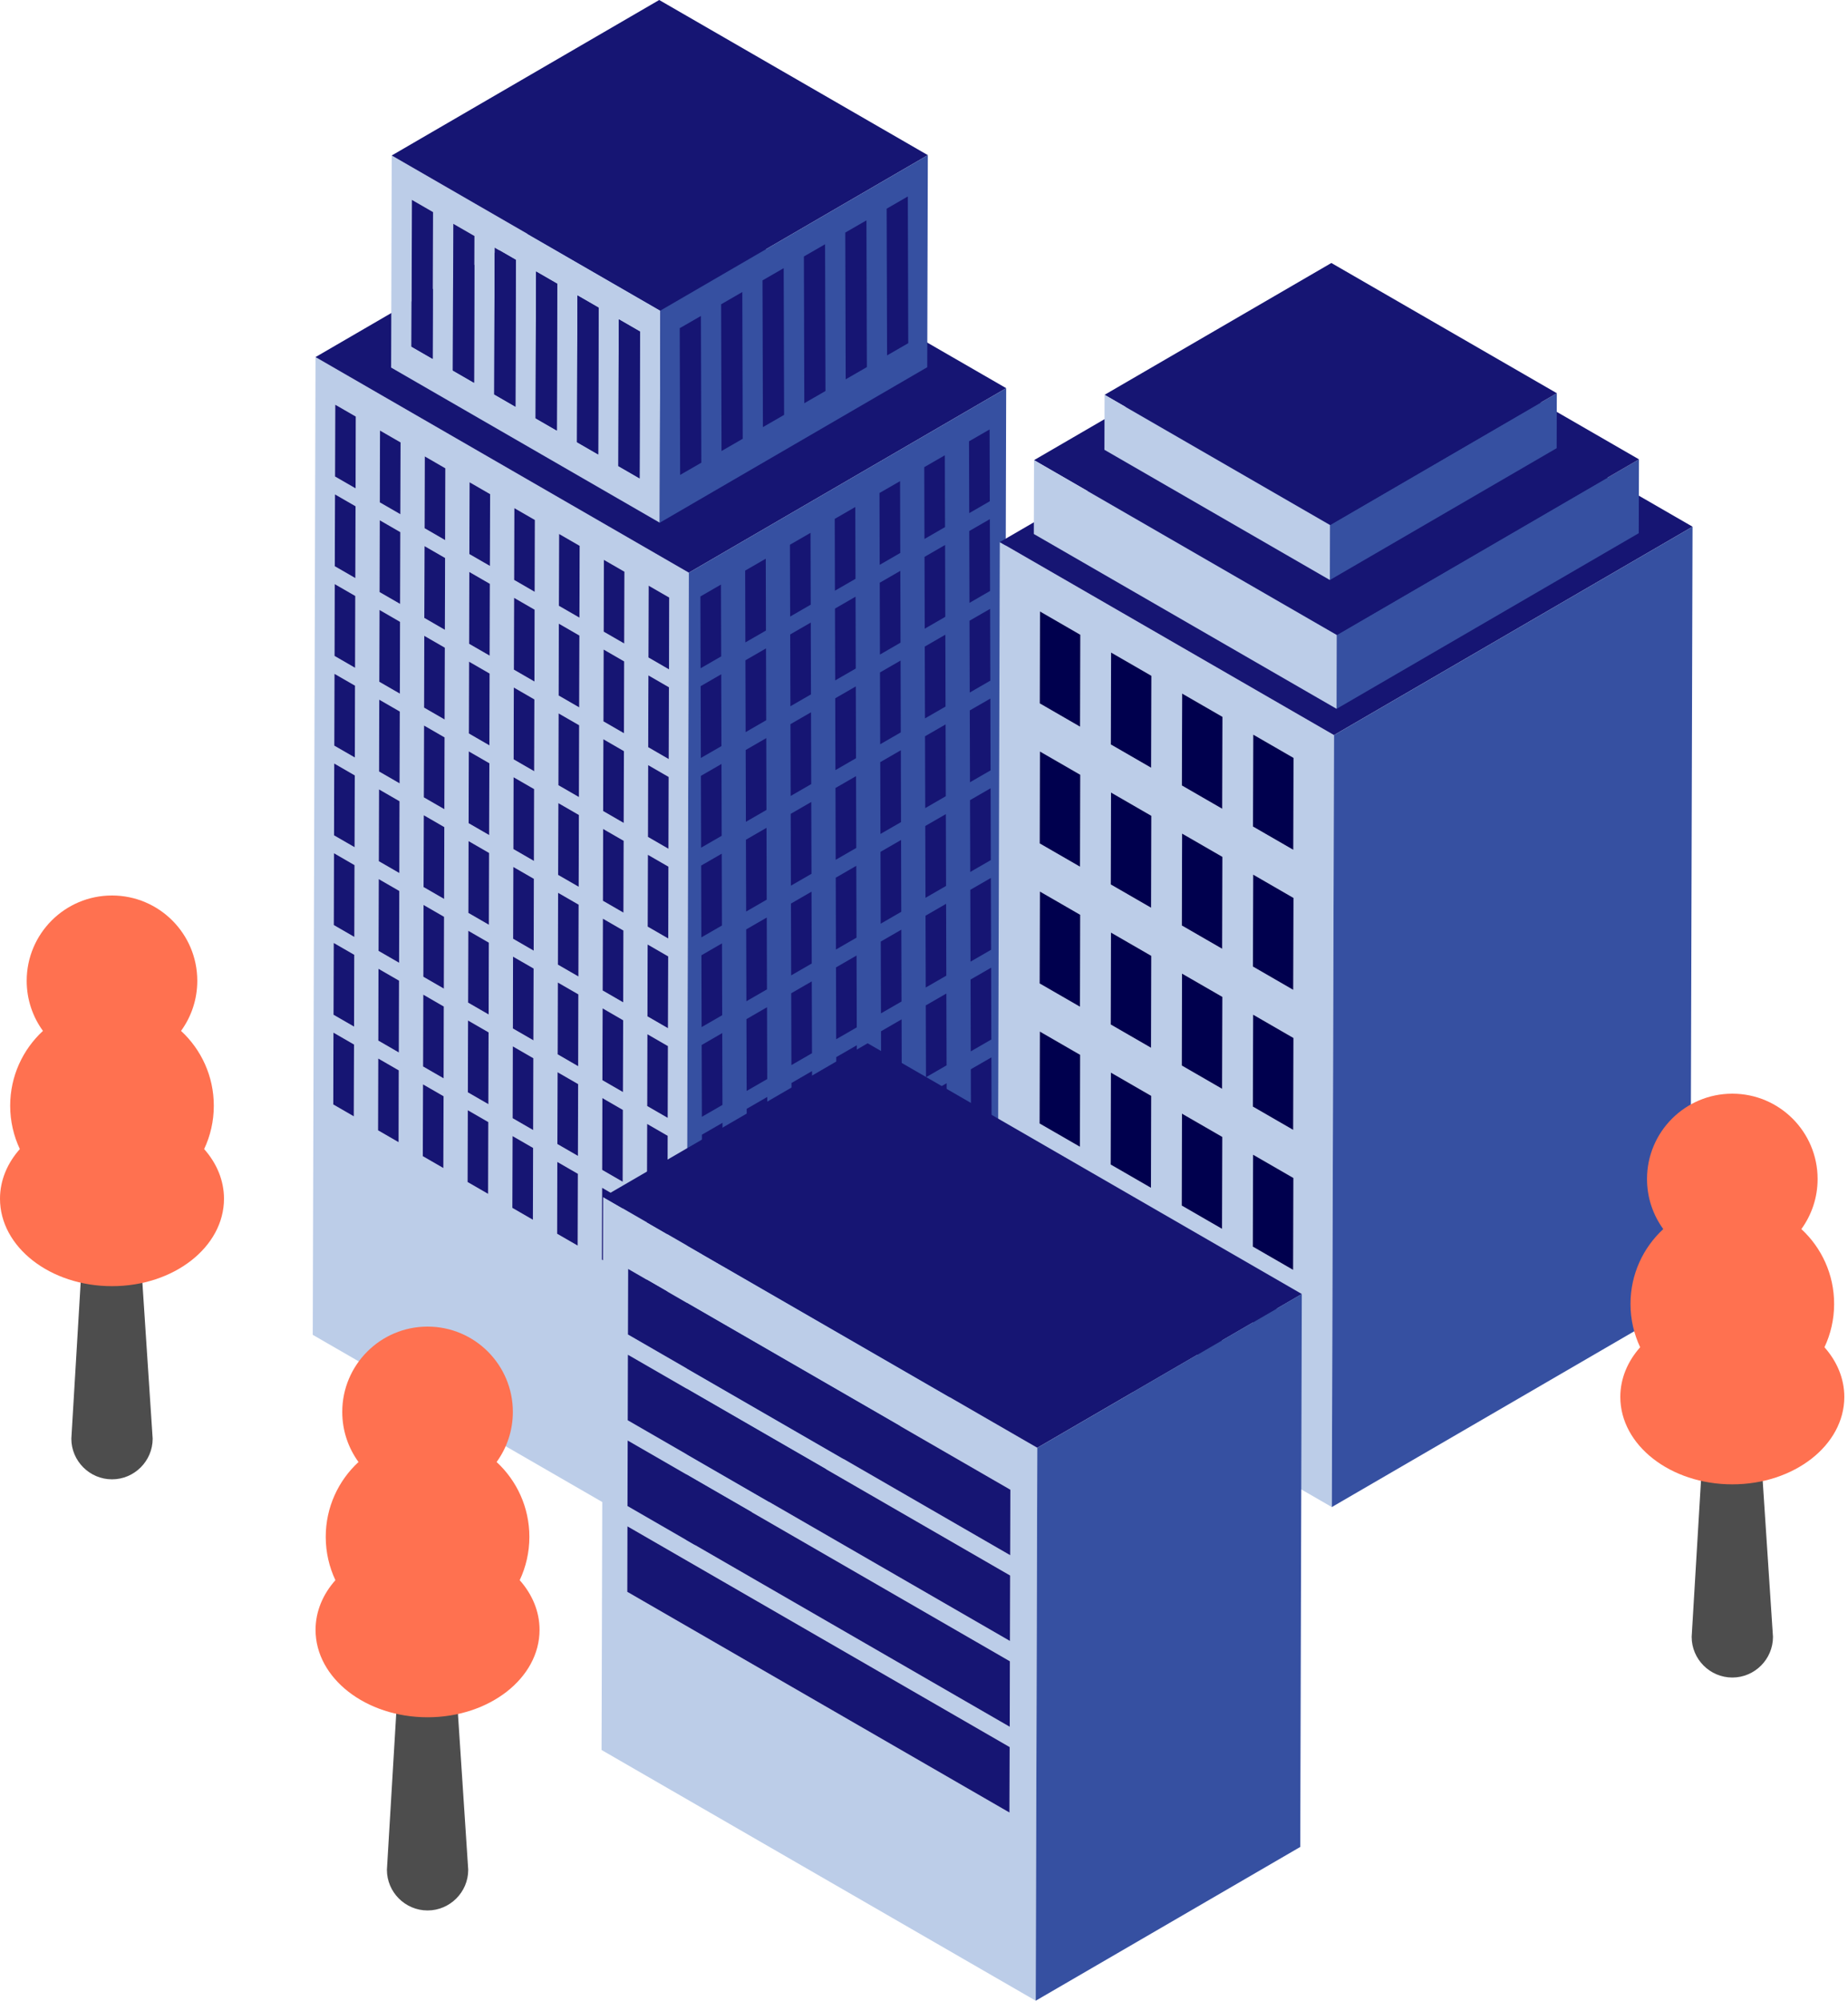 <svg width="218" height="236" viewBox="0 0 218 236" fill="none" xmlns="http://www.w3.org/2000/svg">
<path d="M37.221 42.108L81.258 67.529L80.93 182.828L36.893 157.406L37.221 42.108ZM68.147 146.887L68.17 138.416L65.743 137.016L65.72 145.487L68.147 146.887ZM68.237 115.152L68.26 106.681L65.832 105.281L65.809 113.751L68.237 115.152ZM41.83 99.906L41.853 91.436L39.426 90.035L39.403 98.506L41.83 99.906ZM41.741 131.641L41.764 123.171L39.336 121.77L39.313 130.241L41.741 131.641ZM41.922 68.171L41.945 59.7L39.517 58.3L39.494 66.771L41.922 68.171ZM68.328 83.416L68.351 74.946L65.924 73.545L65.901 82.016L68.328 83.416ZM41.952 57.592L41.974 49.123L39.547 47.723L39.524 56.191L41.952 57.592ZM68.358 72.837L68.381 64.369L65.954 62.968L65.931 71.437L68.358 72.837ZM41.86 89.327L41.883 80.859L39.455 79.458L39.432 87.927L41.86 89.327ZM68.177 136.308L68.2 127.839L65.773 126.439L65.75 134.907L68.177 136.308ZM41.77 121.062L41.793 112.594L39.366 111.194L39.343 119.662L41.77 121.062ZM68.269 104.572L68.292 96.104L65.865 94.704L65.842 103.172L68.269 104.572ZM68.209 125.729L68.232 117.26L65.805 115.86L65.782 124.328L68.209 125.729ZM41.892 78.748L41.915 70.279L39.487 68.879L39.465 77.348L41.892 78.748ZM68.299 93.993L68.322 85.525L65.894 84.125L65.871 92.593L68.299 93.993ZM41.8 110.483L41.823 102.015L39.396 100.614L39.373 109.083L41.8 110.483ZM47.111 102.954L47.134 94.484L44.706 93.083L44.684 101.554L47.111 102.954ZM73.428 149.935L73.451 141.464L71.024 140.064L71.001 148.535L73.428 149.935ZM52.392 106.003L52.415 97.532L49.987 96.132L49.965 104.602L52.392 106.003ZM73.518 118.197L73.541 109.727L71.113 108.326L71.09 116.797L73.518 118.197ZM47.019 134.687L47.042 126.217L44.615 124.816L44.592 133.287L47.019 134.687ZM62.954 112.099L62.977 103.628L60.549 102.228L60.526 110.699L62.954 112.099ZM52.3 137.735L52.323 129.265L49.896 127.865L49.873 136.335L52.3 137.735ZM62.864 143.834L62.887 135.363L60.46 133.963L60.437 142.434L62.864 143.834ZM47.2 71.217L47.223 62.748L44.796 61.348L44.773 69.819L47.2 71.219M63.045 80.366L63.068 71.895L60.641 70.495L60.618 78.966L63.045 80.366ZM52.481 74.267L52.504 65.797L50.077 64.396L50.054 72.867L52.481 74.267ZM73.607 86.462L73.63 77.992L71.203 76.591L71.18 85.062L73.607 86.462ZM73.637 75.883L73.66 67.415L71.233 66.014L71.21 74.483L73.637 75.883ZM52.511 63.688L52.534 55.22L50.107 53.819L50.084 62.288L52.511 63.688ZM63.075 69.787L63.098 61.318L60.671 59.918L60.648 68.386L63.075 69.787ZM47.23 60.64L47.253 52.172L44.826 50.771L44.803 59.24L47.23 60.64ZM62.894 133.257L62.917 124.789L60.49 123.389L60.467 131.857L62.894 133.257ZM52.422 95.423L52.444 86.955L50.017 85.555L49.994 94.023L52.422 95.423ZM47.049 124.11L47.072 115.642L44.645 114.242L44.622 122.71L47.049 124.11ZM62.983 101.522L63.006 93.054L60.579 91.653L60.556 100.122L62.983 101.522ZM73.545 107.621L73.568 99.152L71.141 97.752L71.118 106.22L73.545 107.621ZM52.33 127.161L52.353 118.693L49.925 117.292L49.903 125.761L52.33 127.161ZM47.138 92.377L47.161 83.909L44.734 82.509L44.711 90.977L47.138 92.377ZM73.456 139.358L73.479 130.89L71.051 129.489L71.028 137.958L73.456 139.358ZM52.449 84.849L52.472 76.38L50.045 74.98L50.022 83.448L52.449 84.849ZM62.922 122.683L62.944 114.214L60.517 112.814L60.494 121.282L62.922 122.683ZM52.357 116.584L52.38 108.116L49.953 106.715L49.93 115.184L52.357 116.584ZM47.077 113.536L47.099 105.067L44.672 103.667L44.649 112.136L47.077 113.536ZM73.575 97.046L73.598 88.578L71.171 87.177L71.148 95.646L73.575 97.046ZM63.013 90.947L63.036 82.479L60.609 81.079L60.586 89.547L63.013 90.947ZM47.168 81.801L47.191 73.332L44.764 71.932L44.741 80.4L47.168 81.801ZM73.486 128.781L73.508 120.313L71.081 118.913L71.058 127.381L73.486 128.781ZM78.796 121.253L78.819 112.782L76.392 111.382L76.369 119.852L78.796 121.253ZM57.581 140.793L57.604 132.322L55.177 130.922L55.154 139.393L57.581 140.793ZM78.707 152.988L78.73 144.517L76.302 143.117L76.28 151.587L78.707 152.988ZM57.67 109.055L57.693 100.585L55.266 99.184L55.243 107.655L57.67 109.055ZM57.76 77.32L57.783 68.849L55.355 67.449L55.333 75.92L57.76 77.32ZM78.886 89.515L78.909 81.044L76.481 79.644L76.458 88.115L78.886 89.515ZM57.79 66.741L57.812 58.273L55.385 56.872L55.362 65.341L57.79 66.741ZM78.915 78.936L78.938 70.468L76.511 69.067L76.488 77.535L78.915 78.936ZM78.734 142.406L78.757 133.938L76.33 132.538L76.307 141.006L78.734 142.406ZM57.608 130.211L57.631 121.743L55.204 120.343L55.181 128.811L57.608 130.211ZM78.824 110.671L78.847 102.203L76.419 100.802L76.397 109.271L78.824 110.671ZM57.698 98.476L57.721 90.008L55.294 88.607L55.271 97.076L57.698 98.476ZM78.854 100.094L78.876 91.626L76.449 90.225L76.426 98.694L78.854 100.094ZM57.638 119.634L57.661 111.166L55.234 109.766L55.211 118.234L57.638 119.634ZM78.764 131.829L78.787 123.361L76.36 121.961L76.337 130.429L78.764 131.829ZM57.728 87.897L57.751 79.429L55.323 78.028L55.3 86.497L57.728 87.897Z" fill="#BCCDE8"/>
<path d="M37.221 42.108L74.659 20.354L118.696 45.775L81.258 67.532L37.221 42.108Z" fill="#161573"/>
<path d="M81.258 67.532L118.696 45.775L118.371 161.073L80.93 182.83L81.258 67.532Z" fill="#3650A1"/>
<path d="M46.21 18.335L77.898 36.628L77.827 61.639L46.139 43.346L46.21 18.335ZM75.448 56.405L75.496 39.101L72.997 37.66L72.949 54.963L75.448 56.405ZM51.039 42.314L51.088 25.011L48.589 23.569L48.541 40.873L51.039 42.314ZM60.804 47.95L60.852 30.647L58.353 29.205L58.305 46.508L60.804 47.95ZM70.568 53.586L70.616 36.282L68.118 34.841L68.069 52.144L70.568 53.586ZM65.686 50.767L65.734 33.463L63.236 32.022L63.187 49.325L65.686 50.767ZM55.922 45.131L55.97 27.828L53.471 26.386L53.423 43.69L55.922 45.131Z" fill="#BCCDE8"/>
<path d="M41.764 123.173L41.738 131.641L39.313 130.241L39.336 121.77L41.764 123.173Z" fill="#161573"/>
<path d="M47.044 126.221L47.022 134.692L44.594 133.289L44.617 124.821L47.044 126.221Z" fill="#161573"/>
<path d="M41.793 112.594L41.768 121.062L39.343 119.662L39.366 111.194L41.793 112.594Z" fill="#161573"/>
<path d="M52.325 129.269L52.302 137.74L49.875 136.34L49.898 127.869L52.325 129.269Z" fill="#161573"/>
<path d="M47.074 115.642L47.051 124.113L44.624 122.71L44.647 114.242L47.074 115.642Z" fill="#161573"/>
<path d="M57.606 132.32L57.583 140.788L55.156 139.388L55.181 130.92L57.606 132.32Z" fill="#161573"/>
<path d="M41.823 102.017L41.8 110.485L39.373 109.083L39.396 100.614L41.823 102.017Z" fill="#161573"/>
<path d="M52.355 118.693L52.332 127.161L49.905 125.761L49.93 117.29L52.355 118.693Z" fill="#161573"/>
<path d="M62.889 135.368L62.864 143.839L60.439 142.436L60.462 133.968L62.889 135.368Z" fill="#161573"/>
<path d="M47.104 105.065L47.081 113.534L44.654 112.133L44.677 103.665L47.104 105.065Z" fill="#161573"/>
<path d="M57.636 121.741L57.613 130.209L55.188 128.809L55.211 120.34L57.636 121.741Z" fill="#161573"/>
<path d="M68.17 138.418L68.147 146.887L65.72 145.487L65.743 137.016L68.17 138.418Z" fill="#161573"/>
<path d="M41.853 91.438L41.83 99.906L39.403 98.506L39.426 90.035L41.853 91.438Z" fill="#161573"/>
<path d="M52.385 108.113L52.362 116.582L49.935 115.181L49.96 106.713L52.385 108.113Z" fill="#161573"/>
<path d="M62.919 124.791L62.896 133.26L60.469 131.859L60.492 123.389L62.919 124.791Z" fill="#161573"/>
<path d="M47.134 94.486L47.111 102.954L44.684 101.554L44.709 93.086L47.134 94.486Z" fill="#161573"/>
<path d="M57.668 111.162L57.643 119.632L55.218 118.232L55.241 109.761L57.668 111.162Z" fill="#161573"/>
<path d="M68.2 127.839L68.177 136.308L65.75 134.907L65.773 126.439L68.2 127.839Z" fill="#161573"/>
<path d="M41.883 80.859L41.86 89.327L39.432 87.927L39.455 79.458L41.883 80.859Z" fill="#161573"/>
<path d="M52.415 97.534L52.392 106.005L49.965 104.605L49.99 96.134L52.415 97.534Z" fill="#161573"/>
<path d="M47.164 83.907L47.141 92.377L44.713 90.975L44.739 82.507L47.164 83.907Z" fill="#161573"/>
<path d="M57.698 100.585L57.673 109.053L55.248 107.653L55.271 99.182L57.698 100.585Z" fill="#161573"/>
<path d="M68.23 117.26L68.207 125.731L65.78 124.328L65.803 115.86L68.23 117.26Z" fill="#161573"/>
<path d="M41.913 70.279L41.89 78.75L39.462 77.348L39.485 68.879L41.913 70.279Z" fill="#161573"/>
<path d="M52.447 86.957L52.422 95.426L49.994 94.025L50.02 85.555L52.447 86.957Z" fill="#161573"/>
<path d="M62.979 103.633L62.956 112.103L60.529 110.701L60.551 102.232L62.979 103.633Z" fill="#161573"/>
<path d="M73.511 120.311L73.488 128.779L71.061 127.379L71.086 118.908L73.511 120.311Z" fill="#161573"/>
<path d="M47.193 73.33L47.17 81.798L44.743 80.398L44.768 71.927L47.193 73.33Z" fill="#161573"/>
<path d="M57.728 90.005L57.703 98.474L55.278 97.073L55.3 88.605L57.728 90.005Z" fill="#161573"/>
<path d="M68.26 106.681L68.237 115.152L65.809 113.751L65.835 105.281L68.26 106.681Z" fill="#161573"/>
<path d="M41.942 59.7L41.919 68.171L39.492 66.771L39.517 58.3L41.942 59.7Z" fill="#161573"/>
<path d="M52.477 76.378L52.451 84.847L50.024 83.446L50.049 74.978L52.477 76.378Z" fill="#161573"/>
<path d="M63.009 93.054L62.986 101.524L60.558 100.122L60.581 91.653L63.009 93.054Z" fill="#161573"/>
<path d="M47.225 62.751L47.2 71.219L44.773 69.819L44.798 61.35L47.225 62.751Z" fill="#161573"/>
<path d="M57.758 79.426L57.732 87.897L55.307 86.494L55.33 78.026L57.758 79.426Z" fill="#161573"/>
<path d="M68.29 96.104L68.266 104.572L65.839 103.172L65.865 94.704L68.29 96.104Z" fill="#161573"/>
<path d="M41.972 49.123L41.949 57.592L39.522 56.191L39.547 47.723L41.972 49.123Z" fill="#161573"/>
<path d="M52.506 65.799L52.481 74.27L50.054 72.867L50.079 64.399L52.506 65.799Z" fill="#161573"/>
<path d="M63.038 82.477L63.015 90.945L60.588 89.545L60.613 81.076L63.038 82.477Z" fill="#161573"/>
<path d="M73.573 99.152L73.547 107.621L71.12 106.22L71.145 97.752L73.573 99.152Z" fill="#161573"/>
<path d="M47.255 52.172L47.23 60.64L44.803 59.24L44.828 50.771L47.255 52.172Z" fill="#161573"/>
<path d="M57.787 68.847L57.762 77.318L55.337 75.918L55.36 67.447L57.787 68.847Z" fill="#161573"/>
<path d="M68.322 85.525L68.296 93.993L65.869 92.593L65.894 84.125L68.322 85.525Z" fill="#161573"/>
<path d="M78.853 102.2L78.828 110.671L76.403 109.271L76.426 100.8L78.853 102.2Z" fill="#161573"/>
<path d="M52.536 55.222L52.511 63.691L50.086 62.288L50.109 53.819L52.536 55.222Z" fill="#161573"/>
<path d="M63.068 71.898L63.045 80.368L60.618 78.966L60.643 70.497L63.068 71.898Z" fill="#161573"/>
<path d="M57.817 58.27L57.794 66.739L55.367 65.338L55.392 56.87L57.817 58.27Z" fill="#161573"/>
<path d="M68.351 74.946L68.326 83.416L65.899 82.016L65.924 73.545L68.351 74.946Z" fill="#161573"/>
<path d="M78.883 91.624L78.858 100.092L76.433 98.692L76.456 90.223L78.883 91.624Z" fill="#161573"/>
<path d="M63.098 61.318L63.075 69.789L60.648 68.386L60.673 59.918L63.098 61.318Z" fill="#161573"/>
<path d="M73.632 77.996L73.607 86.465L71.182 85.064L71.205 76.594L73.632 77.996Z" fill="#161573"/>
<path d="M68.381 64.369L68.356 72.837L65.929 71.437L65.954 62.966L68.381 64.369Z" fill="#161573"/>
<path d="M73.451 141.467L73.428 149.935L71.001 148.535L71.026 140.066L73.451 141.467Z" fill="#161573"/>
<path d="M78.732 144.515L78.709 152.985L76.284 151.585L76.307 143.114L78.732 144.515Z" fill="#161573"/>
<path d="M62.949 114.212L62.926 122.68L60.499 121.28L60.522 112.812L62.949 114.212Z" fill="#161573"/>
<path d="M73.481 130.887L73.458 139.356L71.031 137.956L71.056 129.487L73.481 130.887Z" fill="#161573"/>
<path d="M78.764 133.938L78.739 142.406L76.314 141.006L76.337 132.535L78.764 133.938Z" fill="#161573"/>
<path d="M78.794 123.359L78.769 131.827L76.344 130.427L76.367 121.958L78.794 123.359Z" fill="#161573"/>
<path d="M73.543 109.731L73.518 118.2L71.09 116.799L71.116 108.329L73.543 109.731Z" fill="#161573"/>
<path d="M78.824 112.78L78.799 121.25L76.374 119.85L76.397 111.379L78.824 112.78Z" fill="#161573"/>
<path d="M73.602 88.575L73.577 97.044L71.15 95.641L71.175 87.173L73.602 88.575Z" fill="#161573"/>
<path d="M78.913 81.044L78.89 89.515L76.463 88.112L76.488 79.644L78.913 81.044Z" fill="#161573"/>
<path d="M73.662 67.417L73.637 75.885L71.212 74.485L71.235 66.017L73.662 67.417Z" fill="#161573"/>
<path d="M78.943 70.465L78.92 78.936L76.493 77.533L76.518 69.065L78.943 70.465Z" fill="#161573"/>
<path d="M60.852 30.649L60.801 47.95L58.303 46.508L58.353 29.205L60.852 30.649Z" fill="#161573"/>
<path d="M65.731 33.466L65.683 50.769L63.185 49.328L63.236 32.024L65.731 33.466Z" fill="#161573"/>
<path d="M75.496 39.103L75.448 56.405L72.949 54.963L72.997 37.662L75.496 39.103Z" fill="#161573"/>
<path d="M51.088 25.011L51.037 42.314L48.539 40.873L48.589 23.569L51.088 25.011Z" fill="#161573"/>
<path d="M55.97 27.83L55.919 45.133L53.421 43.69L53.471 26.388L55.97 27.83Z" fill="#161573"/>
<path d="M70.614 36.285L70.566 53.588L68.067 52.144L68.115 34.843L70.614 36.285Z" fill="#161573"/>
<path d="M46.21 18.335L77.763 0L109.452 18.294L77.898 36.628L46.21 18.335Z" fill="#161573"/>
<path d="M77.898 36.628L109.452 18.294L109.381 43.304L77.827 61.642L77.898 36.628Z" fill="#3650A1"/>
<path d="M114.522 126.091L114.545 134.559L116.973 133.159L116.95 124.688L114.522 126.091Z" fill="#161573"/>
<path d="M109.242 129.139L109.265 137.609L111.692 136.207L111.667 127.738L109.242 129.139Z" fill="#161573"/>
<path d="M114.493 115.511L114.516 123.98L116.943 122.579L116.918 114.111L114.493 115.511Z" fill="#161573"/>
<path d="M103.958 132.187L103.984 140.658L106.411 139.257L106.386 130.787L103.958 132.187Z" fill="#161573"/>
<path d="M109.21 118.56L109.235 127.03L111.662 125.628L111.637 117.159L109.21 118.56Z" fill="#161573"/>
<path d="M98.677 135.237L98.703 143.706L101.128 142.305L101.105 133.837L98.677 135.237Z" fill="#161573"/>
<path d="M114.463 104.932L114.486 113.403L116.913 112L116.888 103.532L114.463 104.932Z" fill="#161573"/>
<path d="M103.929 121.61L103.954 130.078L106.381 128.678L106.356 120.207L103.929 121.61Z" fill="#161573"/>
<path d="M93.397 138.286L93.42 146.756L95.847 145.354L95.822 136.885L93.397 138.286Z" fill="#161573"/>
<path d="M109.18 107.983L109.205 116.451L111.632 115.051L111.607 106.58L109.18 107.983Z" fill="#161573"/>
<path d="M98.648 124.658L98.673 133.127L101.098 131.726L101.075 123.258L98.648 124.658Z" fill="#161573"/>
<path d="M88.113 141.334L88.139 149.804L90.566 148.404L90.541 139.933L88.113 141.334Z" fill="#161573"/>
<path d="M114.431 94.355L114.456 102.824L116.883 101.423L116.858 92.953L114.431 94.355Z" fill="#161573"/>
<path d="M103.899 111.031L103.924 119.499L106.349 118.099L106.326 109.631L103.899 111.031Z" fill="#161573"/>
<path d="M93.367 127.709L93.39 136.177L95.817 134.774L95.792 126.306L93.367 127.709Z" fill="#161573"/>
<path d="M109.15 97.404L109.175 105.872L111.602 104.472L111.577 96.003L109.15 97.404Z" fill="#161573"/>
<path d="M98.618 114.079L98.641 122.55L101.068 121.149L101.043 112.679L98.618 114.079Z" fill="#161573"/>
<path d="M88.084 130.757L88.109 139.225L90.536 137.825L90.511 129.356L88.084 130.757Z" fill="#161573"/>
<path d="M114.401 83.776L114.426 92.245L116.854 90.844L116.828 82.376L114.401 83.776Z" fill="#161573"/>
<path d="M103.869 100.452L103.894 108.922L106.319 107.52L106.296 99.051L103.869 100.452Z" fill="#161573"/>
<path d="M109.12 86.824L109.145 95.295L111.57 93.892L111.547 85.424L109.12 86.824Z" fill="#161573"/>
<path d="M98.588 103.502L98.611 111.971L101.038 110.57L101.013 102.1L98.588 103.502Z" fill="#161573"/>
<path d="M88.054 120.178L88.079 128.646L90.506 127.246L90.481 118.777L88.054 120.178Z" fill="#161573"/>
<path d="M114.371 73.197L114.396 81.668L116.824 80.265L116.799 71.797L114.371 73.197Z" fill="#161573"/>
<path d="M103.839 89.875L103.862 98.343L106.289 96.943L106.267 88.472L103.839 89.875Z" fill="#161573"/>
<path d="M93.305 106.55L93.33 115.021L95.757 113.618L95.732 105.15L93.305 106.55Z" fill="#161573"/>
<path d="M82.773 123.228L82.798 131.696L85.223 130.296L85.2 121.825L82.773 123.228Z" fill="#161573"/>
<path d="M109.09 76.248L109.116 84.716L111.541 83.316L111.518 74.845L109.09 76.248Z" fill="#161573"/>
<path d="M98.558 92.923L98.581 101.391L101.009 99.991L100.983 91.523L98.558 92.923Z" fill="#161573"/>
<path d="M88.024 109.598L88.049 118.069L90.474 116.669L90.451 108.198L88.024 109.598Z" fill="#161573"/>
<path d="M114.341 62.618L114.367 71.089L116.792 69.688L116.769 61.218L114.341 62.618Z" fill="#161573"/>
<path d="M103.809 79.296L103.832 87.764L106.26 86.364L106.237 77.895L103.809 79.296Z" fill="#161573"/>
<path d="M93.275 95.971L93.3 104.442L95.728 103.039L95.702 94.571L93.275 95.971Z" fill="#161573"/>
<path d="M109.061 65.668L109.086 74.137L111.511 72.736L111.488 64.266L109.061 65.668Z" fill="#161573"/>
<path d="M98.528 82.344L98.552 90.814L100.979 89.412L100.954 80.944L98.528 82.344Z" fill="#161573"/>
<path d="M87.994 99.022L88.019 107.49L90.445 106.09L90.421 97.619L87.994 99.022Z" fill="#161573"/>
<path d="M114.312 52.041L114.337 60.509L116.762 59.109L116.739 50.641L114.312 52.041Z" fill="#161573"/>
<path d="M103.78 68.716L103.803 77.187L106.23 75.784L106.207 67.316L103.78 68.716Z" fill="#161573"/>
<path d="M93.245 85.394L93.271 93.863L95.696 92.462L95.673 83.994L93.245 85.394Z" fill="#161573"/>
<path d="M82.713 102.07L82.736 110.538L85.164 109.138L85.141 100.669L82.713 102.07Z" fill="#161573"/>
<path d="M109.031 55.089L109.054 63.557L111.481 62.157L111.458 53.689L109.031 55.089Z" fill="#161573"/>
<path d="M98.499 71.765L98.522 80.235L100.949 78.835L100.924 70.364L98.499 71.765Z" fill="#161573"/>
<path d="M87.965 88.442L87.99 96.911L90.415 95.51L90.392 87.042L87.965 88.442Z" fill="#161573"/>
<path d="M103.75 58.137L103.773 66.608L106.2 65.205L106.177 56.737L103.75 58.137Z" fill="#161573"/>
<path d="M93.216 74.815L93.241 83.284L95.666 81.883L95.643 73.415L93.216 74.815Z" fill="#161573"/>
<path d="M98.469 61.188L98.492 69.656L100.919 68.256L100.894 59.788L98.469 61.188Z" fill="#161573"/>
<path d="M87.935 77.863L87.958 86.334L90.385 84.931L90.362 76.463L87.935 77.863Z" fill="#161573"/>
<path d="M93.186 64.236L93.211 72.707L95.636 71.304L95.613 62.836L93.186 64.236Z" fill="#161573"/>
<path d="M82.654 80.914L82.677 89.382L85.104 87.982L85.081 79.511L82.654 80.914Z" fill="#161573"/>
<path d="M87.905 67.286L87.928 75.755L90.355 74.354L90.332 65.884L87.905 67.286Z" fill="#161573"/>
<path d="M82.833 144.384L82.858 152.853L85.285 151.452L85.26 142.982L82.833 144.384Z" fill="#161573"/>
<path d="M93.335 117.129L93.36 125.598L95.787 124.198L95.762 115.729L93.335 117.129Z" fill="#161573"/>
<path d="M82.803 133.805L82.828 142.273L85.253 140.873L85.23 132.405L82.803 133.805Z" fill="#161573"/>
<path d="M82.743 112.649L82.766 121.117L85.193 119.717L85.17 111.246L82.743 112.649Z" fill="#161573"/>
<path d="M82.684 91.491L82.707 99.961L85.134 98.559L85.111 90.09L82.684 91.491Z" fill="#161573"/>
<path d="M82.624 70.335L82.647 78.803L85.074 77.403L85.049 68.934L82.624 70.335Z" fill="#161573"/>
<path d="M94.832 30.245L94.88 47.549L97.378 46.107L97.33 28.804L94.832 30.245Z" fill="#161573"/>
<path d="M89.949 33.065L89.998 50.366L92.496 48.924L92.448 31.623L89.949 33.065Z" fill="#161573"/>
<path d="M80.185 38.7L80.233 56.004L82.732 54.562L82.684 37.259L80.185 38.7Z" fill="#161573"/>
<path d="M104.593 24.61L104.644 41.911L107.142 40.469L107.092 23.168L104.593 24.61Z" fill="#161573"/>
<path d="M99.713 27.427L99.762 44.73L102.26 43.288L102.21 25.985L99.713 27.427Z" fill="#161573"/>
<path d="M85.067 35.883L85.115 53.185L87.614 51.743L87.566 34.44L85.067 35.883Z" fill="#161573"/>
<path d="M117.942 63.926L157.368 86.687L157.109 177.717L117.683 154.956L117.942 63.926ZM131.048 126.485L131.018 137.323L135.777 140.069L135.807 129.23L131.048 126.485ZM152.539 166.264L152.568 155.426L147.81 152.681L147.78 163.519L152.539 166.264ZM139.439 114.815L139.41 125.653L144.168 128.398L144.198 117.56L139.439 114.815ZM127.383 151.743L127.413 140.905L122.655 138.159L122.625 148.998L127.383 151.743ZM147.831 103.142L147.801 113.98L152.559 116.726L152.589 105.888L147.831 103.142ZM139.433 131.327L139.403 142.166L144.159 144.911L144.189 134.073L139.433 131.327ZM147.824 119.655L147.794 130.493L152.55 133.239L152.58 122.401L147.824 119.655ZM135.768 156.584L135.797 145.745L131.041 143L131.012 153.838L135.768 156.584ZM122.668 105.134L122.639 115.972L127.395 118.718L127.424 107.88L122.668 105.134ZM139.451 81.791L139.421 92.63L144.177 95.375L144.207 84.537L139.451 81.791ZM122.68 72.111L122.65 82.949L127.406 85.695L127.436 74.856L122.68 72.111ZM131.057 93.464L131.028 104.302L135.784 107.048L135.813 96.21L131.057 93.464ZM122.673 88.624L122.643 99.462L127.399 102.207L127.429 91.369L122.673 88.624ZM131.064 76.951L131.034 87.789L135.79 90.535L135.82 79.697L131.064 76.951ZM122.659 121.647L122.63 132.485L127.386 135.23L127.415 124.392L122.659 121.647ZM147.815 136.168L147.785 147.006L152.541 149.752L152.571 138.913L147.815 136.168ZM131.051 109.974L131.021 120.812L135.777 123.558L135.807 112.72L131.051 109.974ZM147.833 86.632L147.803 97.47L152.559 100.216L152.589 89.377L147.833 86.632ZM144.147 161.426L144.177 150.588L139.421 147.843L139.391 158.681L144.147 161.426ZM139.442 98.304L139.412 109.142L144.168 111.888L144.198 101.05L139.442 98.304Z" fill="#BCCDE8"/>
<path d="M135.8 145.743L135.768 156.581L131.012 153.836L131.041 142.998L135.8 145.743Z" fill="#00004E"/>
<path d="M127.427 107.877L127.397 118.715L122.639 115.97L122.671 105.132L127.427 107.877Z" fill="#00004E"/>
<path d="M152.575 138.911L152.545 149.749L147.787 147.004L147.819 136.166L152.575 138.911Z" fill="#00004E"/>
<path d="M127.434 91.365L127.402 102.203L122.646 99.457L122.675 88.619L127.434 91.365Z" fill="#00004E"/>
<path d="M152.582 122.401L152.552 133.239L147.794 130.491L147.824 119.653L152.582 122.401Z" fill="#00004E"/>
<path d="M127.441 74.854L127.409 85.692L122.653 82.944L122.683 72.106L127.441 74.854Z" fill="#00004E"/>
<path d="M144.202 101.045L144.173 111.883L139.416 109.138L139.446 98.3L144.202 101.045Z" fill="#00004E"/>
<path d="M144.209 84.535L144.179 95.373L139.421 92.627L139.453 81.789L144.209 84.535Z" fill="#00004E"/>
<path d="M152.594 89.375L152.564 100.213L147.808 97.468L147.838 86.63L152.594 89.375Z" fill="#00004E"/>
<path d="M127.413 140.903L127.383 151.741L122.625 148.995L122.657 138.157L127.413 140.903Z" fill="#00004E"/>
<path d="M127.42 124.39L127.39 135.228L122.632 132.483L122.664 121.644L127.42 124.39Z" fill="#00004E"/>
<path d="M144.184 150.584L144.152 161.422L139.396 158.676L139.428 147.838L144.184 150.584Z" fill="#00004E"/>
<path d="M135.804 129.23L135.774 140.069L131.018 137.323L131.048 126.485L135.804 129.23Z" fill="#00004E"/>
<path d="M152.568 155.424L152.539 166.262L147.78 163.516L147.812 152.678L152.568 155.424Z" fill="#00004E"/>
<path d="M144.191 134.071L144.159 144.909L139.403 142.163L139.433 131.325L144.191 134.071Z" fill="#00004E"/>
<path d="M135.811 112.718L135.781 123.556L131.025 120.81L131.055 109.972L135.811 112.718Z" fill="#00004E"/>
<path d="M144.198 117.558L144.166 128.396L139.41 125.651L139.439 114.812L144.198 117.558Z" fill="#00004E"/>
<path d="M135.818 96.205L135.788 107.043L131.03 104.297L131.062 93.459L135.818 96.205Z" fill="#00004E"/>
<path d="M135.825 79.694L135.793 90.533L131.037 87.787L131.069 76.949L135.825 79.694Z" fill="#00004E"/>
<path d="M152.589 105.888L152.557 116.726L147.801 113.978L147.831 103.14L152.589 105.888Z" fill="#00004E"/>
<path d="M117.942 63.926L160.235 39.349L199.661 62.109L157.368 86.684L117.942 63.926Z" fill="#161573"/>
<path d="M157.368 86.685L199.661 62.109L199.402 153.141L157.109 177.717L157.368 86.685Z" fill="#3650A1"/>
<path d="M157.696 74.882L193.342 54.168L193.316 62.877L157.673 83.588L157.696 74.882Z" fill="#3650A1"/>
<path d="M121.981 54.262L157.625 33.55L193.342 54.168L157.696 74.882L121.981 54.262Z" fill="#161573"/>
<path d="M157.696 74.882L157.673 83.588L121.956 62.971L121.981 54.262L157.696 74.882Z" fill="#BCCDE8"/>
<path d="M156.898 61.914L183.651 46.369L183.633 52.852L156.88 68.398L156.898 61.914Z" fill="#3650A1"/>
<path d="M130.301 46.559L157.054 31.013L183.651 46.369L156.898 61.914L130.301 46.559Z" fill="#161573"/>
<path d="M156.898 61.914L156.88 68.398L130.283 53.042L130.301 46.559L156.898 61.914Z" fill="#BCCDE8"/>
<path d="M71.148 141.159L122.366 170.727L122.18 235.93L70.962 206.363L71.148 141.159ZM119.171 183.396L119.194 175.672L74.104 149.642L74.082 157.365L119.171 183.396ZM119.113 203.626L119.136 195.903L74.047 169.872L74.024 177.595L119.113 203.626ZM119.084 213.74L119.107 206.016L74.017 179.986L73.994 187.709L119.084 213.74ZM119.141 193.51L119.164 185.786L74.075 159.756L74.052 167.479L119.141 193.51Z" fill="#BCCDE8"/>
<path d="M119.107 206.019L119.084 213.742L73.994 187.711L74.015 179.988L119.107 206.019Z" fill="#161573"/>
<path d="M119.134 195.903L119.113 203.626L74.022 177.595L74.045 169.872L119.134 195.903Z" fill="#161573"/>
<path d="M119.164 185.789L119.141 193.51L74.052 167.481L74.072 159.758L119.164 185.789Z" fill="#161573"/>
<path d="M119.191 175.672L119.171 183.396L74.079 157.365L74.102 149.642L119.191 175.672Z" fill="#161573"/>
<path d="M71.148 141.159L102.352 123.026L153.568 152.594L122.364 170.727L71.148 141.159Z" fill="#161573"/>
<path d="M122.364 170.727L153.568 152.594L153.384 217.797L122.178 235.93L122.364 170.727Z" fill="#3650A1"/>
<path d="M13.211 174.446C10.573 174.446 8.416 172.287 8.416 169.652L10.216 139.509C10.216 136.871 10.575 135.228 13.214 135.228C15.852 135.228 16.04 137.128 16.04 139.766L18.009 169.652C18.009 172.29 15.85 174.446 13.214 174.446H13.211Z" fill="#4D4D4D"/>
<path d="M24.083 135.501C24.814 133.949 25.222 132.217 25.222 130.39C25.222 126.902 23.734 123.76 21.357 121.566C22.561 119.907 23.273 117.867 23.273 115.66C23.273 110.103 18.767 105.599 13.211 105.599C7.655 105.599 3.149 110.105 3.149 115.66C3.149 117.867 3.86 119.907 5.065 121.566C2.691 123.76 1.201 126.902 1.201 130.39C1.201 132.219 1.611 133.952 2.34 135.501C0.864 137.165 0 139.184 0 141.359C0 147.052 5.916 151.668 13.211 151.668C20.507 151.668 26.423 147.052 26.423 141.359C26.423 139.182 25.556 137.165 24.083 135.501Z" fill="#FF7150"/>
<path d="M50.437 225.286C47.798 225.286 45.642 223.128 45.642 220.492L47.441 190.35C47.441 187.712 47.801 186.068 50.439 186.068C53.077 186.068 53.265 187.968 53.265 190.606L55.234 220.492C55.234 223.13 53.075 225.286 50.439 225.286H50.437Z" fill="#4D4D4D"/>
<path d="M61.308 186.339C62.039 184.787 62.447 183.055 62.447 181.228C62.447 177.74 60.959 174.598 58.583 172.404C59.786 170.745 60.499 168.705 60.499 166.498C60.499 160.941 55.993 156.437 50.437 156.437C44.881 156.437 40.374 160.943 40.374 166.498C40.374 168.705 41.085 170.745 42.291 172.404C39.916 174.598 38.426 177.74 38.426 181.228C38.426 183.057 38.837 184.789 39.565 186.339C38.089 188.003 37.225 190.022 37.225 192.197C37.225 197.89 43.141 202.505 50.437 202.505C57.732 202.505 63.648 197.89 63.648 192.197C63.648 190.019 62.782 188.003 61.308 186.339Z" fill="#FF7150"/>
<path d="M204.353 197.819C201.715 197.819 199.558 195.66 199.558 193.024L201.357 162.882C201.357 160.244 201.717 158.6 204.355 158.6C206.993 158.6 207.181 160.5 207.181 163.138L209.15 193.024C209.15 195.662 206.991 197.819 204.355 197.819H204.353Z" fill="#4D4D4D"/>
<path d="M215.224 158.871C215.955 157.319 216.363 155.587 216.363 153.76C216.363 150.272 214.876 147.13 212.499 144.936C213.702 143.277 214.415 141.237 214.415 139.03C214.415 133.473 209.909 128.969 204.353 128.969C198.797 128.969 194.291 133.475 194.291 139.03C194.291 141.237 195.001 143.277 196.207 144.936C193.832 147.13 192.342 150.272 192.342 153.76C192.342 155.589 192.753 157.322 193.481 158.871C192.005 160.535 191.141 162.554 191.141 164.729C191.141 170.422 197.057 175.038 204.353 175.038C211.648 175.038 217.564 170.422 217.564 164.729C217.564 162.552 216.698 160.535 215.224 158.871Z" fill="#FF7150"/>
</svg>
